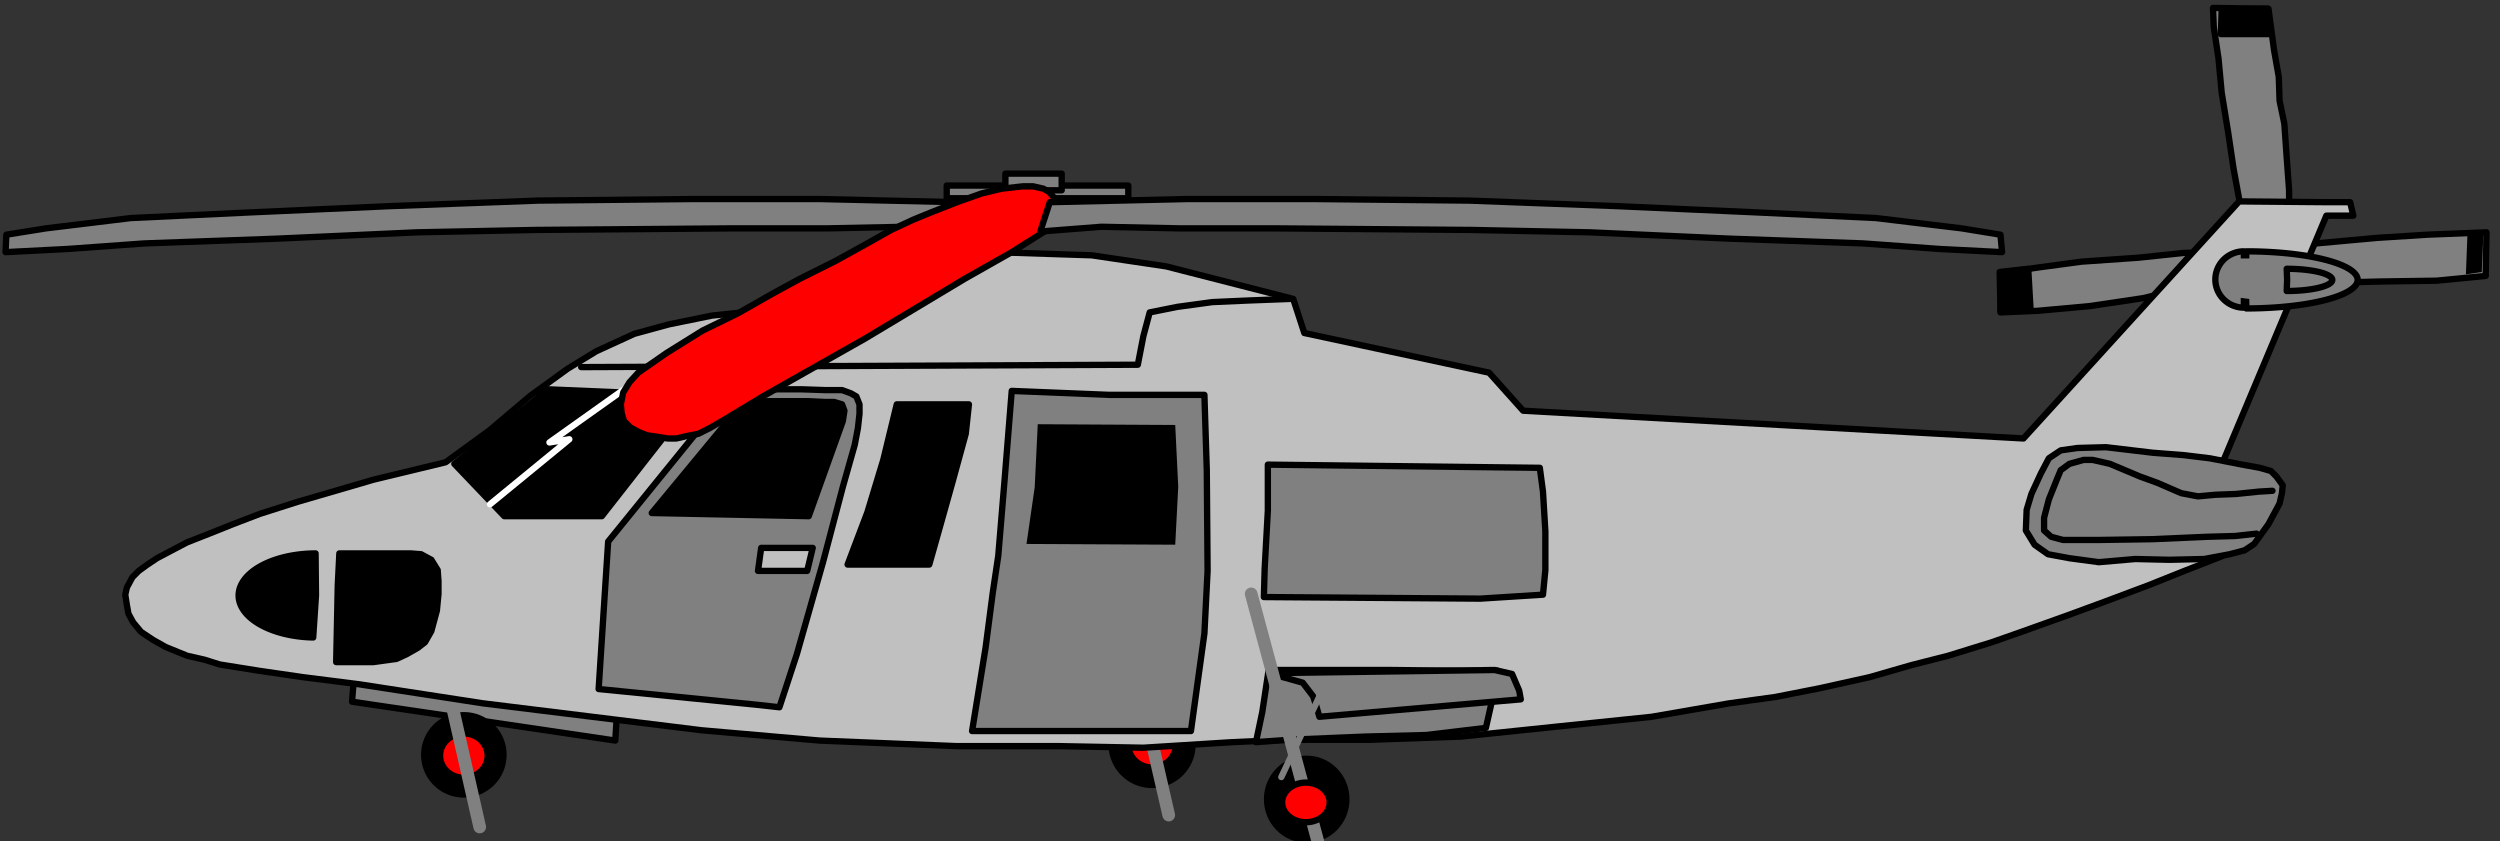 <svg xmlns="http://www.w3.org/2000/svg" width="525.5" height="176.833" fill-rule="evenodd" stroke-linecap="round" preserveAspectRatio="none" viewBox="0 0 3153 1061"><rect x="0" y="0" width="3153" height="1061" fill="#333333" stroke="none"/><style>.brush1{fill:gray}.pen1{stroke:none}.pen2{stroke:#000;stroke-width:8;stroke-linejoin:round}.brush2{fill:#000}.brush3{fill:red}.pen3{stroke:gray;stroke-width:16;stroke-linejoin:round}.brush5{fill:silver}.pen5{stroke:gray;stroke-width:8;stroke-linejoin:round}</style><path d="m453 770-9 115 332 49 8-132z" class="pen2 brush1"/><circle cx="585" cy="952" r="50" class="pen2 brush2"/><ellipse cx="585" cy="953" class="pen2 brush3" rx="30" ry="28"/><path fill="none" d="m545 779 60 264" class="pen3"/><circle cx="1453" cy="939" r="51" class="pen2 brush2"/><ellipse cx="1453" cy="939" class="pen2 brush3" rx="30" ry="29"/><path fill="none" d="m1414 767 60 261" class="pen3"/><path d="m2921 307 77-7 63-4 75-3-1 55-62 6-69 1-83 2-27-7 2-42z" class="pen2 brush1"/><path d="m3132 296-2 47-20 3 2-52z" class="pen1 brush2"/><path d="m2761 362-58 14-67 10-66 6-47 2 2-50 48-7 52-7 72-5 57-6 43-1 4 34z" class="pen2 brush1"/><path d="m2523 392-1-49 36-4 3 53z" class="pen2 brush2"/><path d="m2824 251-7-38-7-47-8-49-4-43-6-40-1-24 70 1 7 52 6 34 1 30 6 29 3 43 3 41v46h-53z" class="pen2 brush1"/><path d="m2802 12 58-1 4 32h-63z" class="pen2 brush2"/><path d="m1377 322 94 14 160 41 14 43 233 50 43 48 631 35 272-299 112 1h28l4 17h-34l-137 326 63 9-15 73-44 22-46 18-45 18-56 21-49 18-56 20-37 13-55 17-47 12-52 15-63 14-56 11-58 8-98 17-116 12-125 13-115 4h-107l-66 3-112 7-105-2h-130l-173-7-149-13-276-34-156-24-71-9-55-8-50-8-19-6-22-5-27-11-16-9-15-10-10-12-6-11-2-11-2-13 2-9 7-13 8-8 11-8 12-8 17-9 21-11 28-11 30-12 34-13 47-15 96-28 91-22 55-40 52-44 47-34 36-22 48-22 44-12 54-11 58-6 69-4 57 4 52-47 18-15 30-9 41-4z" class="pen2 brush5"/><path fill="none" d="m1627 377-53 2-45 2-44 6-35 7-8 30-7 36-702 3" class="pen2"/><path d="M913 503 767 683l-12 186 201 20 27 3 22-67 33-116 25-95 15-53 4-21 2-18v-12l-4-10-7-4-11-4h-21l-30-1h-65l-19 2z" class="pen2 brush1"/><path d="m947 507-8 3-7 4-110 133 198 4 43-120 2-13-3-8-10-3h-11l-21-1h-51z" class="pen2 brush2"/><path d="M960 691h65l-7 29h-62z" class="pen2 brush5"/><path d="m573 585 63 66h123l119-152-187-8-28 23-28 22-39 31z" class="pen2 brush2"/><path fill="none" d="m790 489-97 69 25-4-100 82" style="stroke:#fff;stroke-width:8;stroke-linejoin:round"/><path d="M1194 234h229v16h-229z" class="pen2 brush1"/><path d="M1268 219h71v21h-71z" class="pen2 brush1"/><path d="m1131 510-17 70-20 66-25 66h103l13-46 16-57 17-62 4-37z" class="pen2 brush2"/><path d="m1276 493 123 5h120l3 95 1 127-4 79-17 123h-276l17-105 9-69 7-47 8-96z" class="pen2 brush1"/><path d="m1305 531-4 83-11 76 196 1 4-77-4-82z" class="pen5 brush2"/><path d="M2830 352.5V317a36 35.5 0 1 0 0 71Zm2.5.5.5 36a140.5 36 0 0 0 0-72Z" class="pen2 brush1"/><path d="m2884.5 353-.5 14a57.5 14 0 1 0 0-28Z" class="pen2 brush1"/><path d="M2824 326h20v52l-23-3z" class="pen1 brush1"/><path d="m2787 578-33-4-39-3-59-7-36 1-21 3-15 10-10 19-12 26-6 20-1 26 11 18 17 12 27 5 37 5 46-4 43 1 44-1 32-6 19-5 12-8 18-25 14-26 3-13 1-10-8-11-7-7-14-4-22-4z" class="pen2 brush1"/><path fill="none" d="m2866 619-17 1-29 3-26 1-22 2-21-4-30-13-22-8-38-16-22-5h-11l-18 5-11 8-5 12-10 25-6 23v16l9 8 15 4h45l68-1 68-3 36-1 27-3" class="pen2"/><path d="M1599 586v58l-4 73-1 36 273 2 79-5 3-31v-49l-3-50-4-30zm-15 350 8-38 8-53h155l90 1h44l-8 41-7 31-75 9-78 2-96 4z" class="pen2 brush1"/><path d="m1600 849 285-4 22 5 9 21 2 11-254 22-4-14-4-12-13-17z" class="pen2 brush1"/><ellipse cx="1648" cy="1008" class="pen2 brush2" rx="50" ry="51"/><path fill="none" d="m1578 749 105 390" class="pen3"/><ellipse cx="1647" cy="1012" class="pen2 brush3" rx="30" ry="25"/><path fill="none" d="m1616 980 51-108" class="pen5"/><path d="m398.5 751-.5-53a97.5 53 0 0 0-2.998 105.966Zm27.5-13-2 97h47l29-4 13-6 14-8 9-7 8-14 7-26 2-21v-16l-1-14-8-13-13-7-13-1h-90z" class="pen2 brush2"/><path d="m1207 255-174-4H875l-197 2-187 7-178 8-148 7-107 13-50 8-1 22 78-4 97-7 167-6 177-8 149-3 125-1 124-1h120l98-2 77 6z" class="pen2 brush1"/><path d="m1207 255 31-11 25-6 27-3h13l13 3 7 4 7 8 5 8v11l-8 14 4-5-9 11-46 29-60 34-125 75-129 73-48 29-19 11-14 7-15 3-13 3h-11l-12-2-14-2-10-4-11-6-8-8-3-10-1-11 3-15 8-13 11-12 36-25 45-28 45-22 44-25 33-18 46-23 38-21 32-18 28-13 22-9z" class="pen2 brush3"/><path d="m1324 255 174-4h158l197 2 187 7 178 8 148 7 108 13 49 8 2 22-79-4-96-7-168-6-177-8-149-3-124-1-125-1h-120l-98-2-77 6z" class="pen2 brush1"/></svg>

